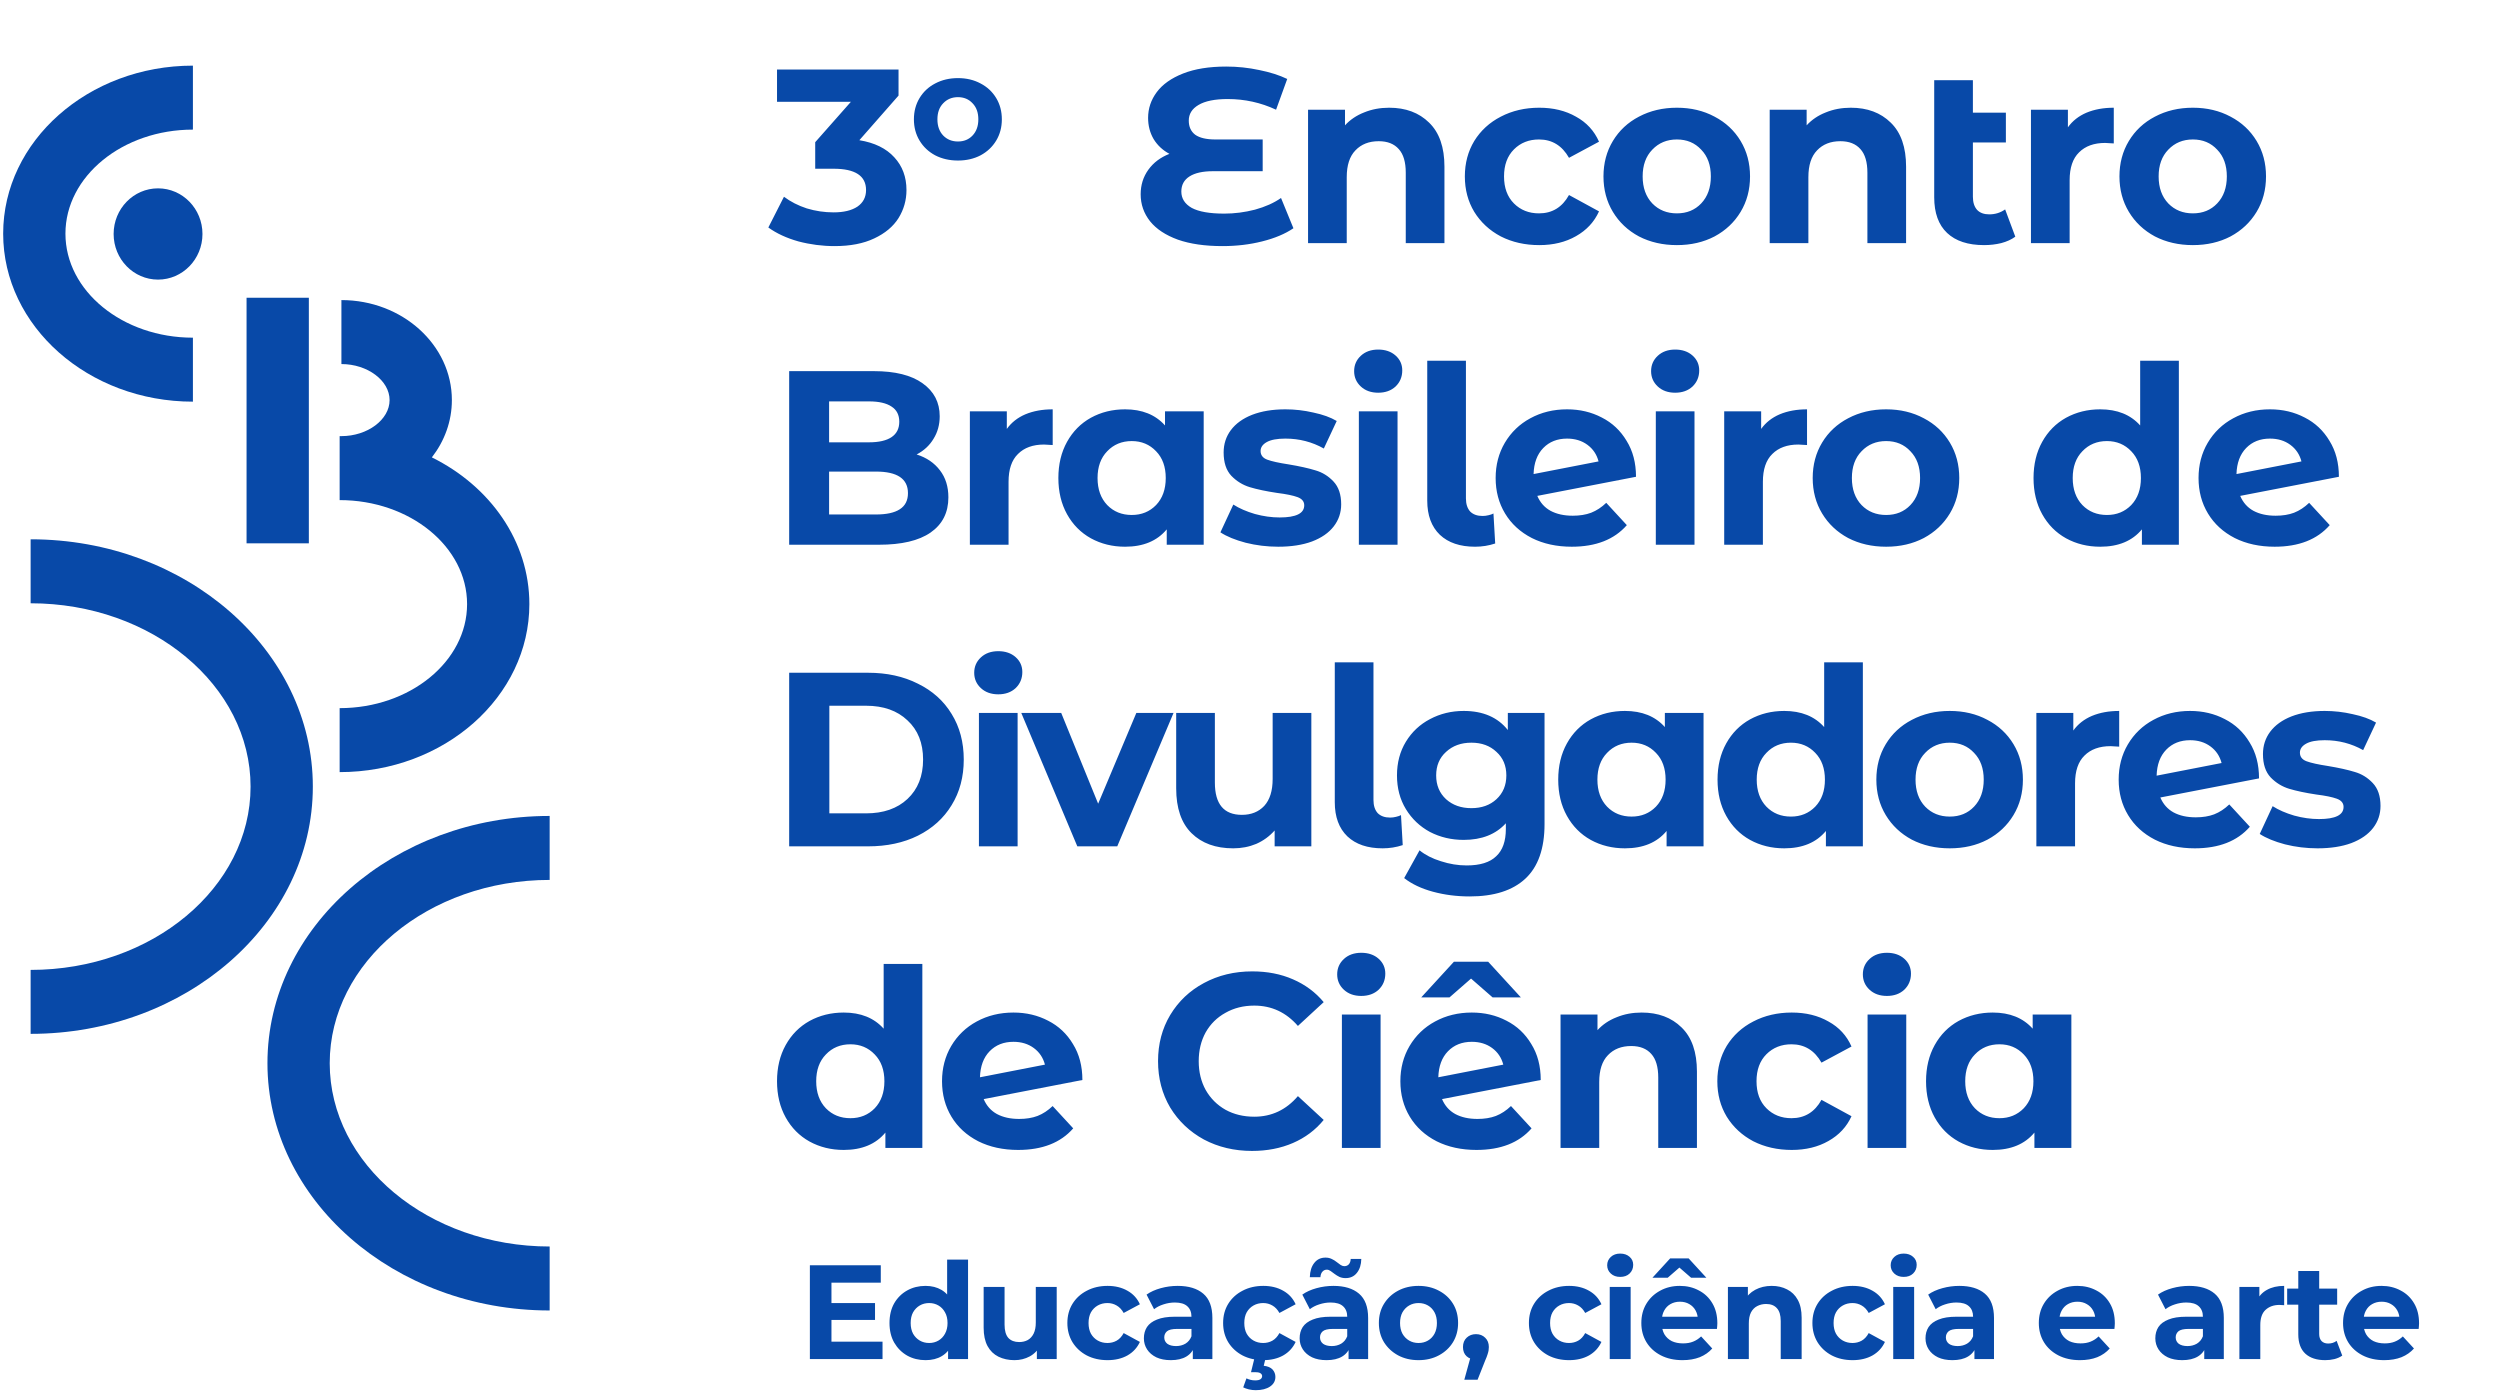 <svg xmlns="http://www.w3.org/2000/svg" width="746" height="416" viewBox="0 0 746 416" fill="none"><path d="M164.018 391.045C117.585 391.045 79.807 357.944 79.807 317.261C79.807 276.578 117.585 243.478 164.018 243.478V262.569C127.829 262.569 98.388 287.105 98.388 317.266C98.388 347.426 127.829 371.958 164.018 371.958V391.049V391.045Z" fill="#0849A8"></path><path d="M9.139 308.512V289.421C45.328 289.421 74.769 264.885 74.769 234.724C74.769 204.564 45.328 180.019 9.139 180.019V160.927C55.572 160.927 93.35 194.032 93.35 234.72C93.35 275.407 55.572 308.503 9.139 308.503V308.512Z" fill="#0849A8"></path><path d="M57.565 119.855C26.345 119.855 0.945 97.362 0.945 69.72C0.945 42.078 26.345 19.586 57.565 19.586V38.677C36.593 38.677 19.526 52.605 19.526 69.72C19.526 86.835 36.589 100.764 57.565 100.764V119.855Z" fill="#0849A8"></path><path d="M47.161 83.434C54.481 83.434 60.415 77.338 60.415 69.819C60.415 62.3 54.481 56.204 47.161 56.204C39.841 56.204 33.907 62.3 33.907 69.819C33.907 77.338 39.841 83.434 47.161 83.434Z" fill="#0849A8"></path><path d="M128.871 136.476C132.627 131.632 134.839 125.739 134.839 119.384C134.839 102.932 120.054 89.546 101.878 89.546V108.637C109.67 108.637 116.254 113.558 116.254 119.388C116.254 125.219 109.67 130.14 101.878 130.14V130.153C101.699 130.153 101.529 130.14 101.35 130.14V149.231C122.318 149.231 139.377 163.155 139.377 180.265C139.377 197.376 122.318 211.309 101.35 211.309V230.4C132.566 230.4 157.962 207.912 157.962 180.265C157.962 161.465 146.209 145.063 128.871 136.485V136.476Z" fill="#0849A8"></path><path d="M92.159 88.847H73.573V162.129H92.159V88.847Z" fill="#0849A8"></path><path d="M256.431 41.839C260.969 42.579 264.447 44.281 266.865 46.945C269.282 49.56 270.491 52.816 270.491 56.713C270.491 59.723 269.701 62.51 268.123 65.075C266.544 67.591 264.127 69.614 260.871 71.143C257.664 72.673 253.717 73.437 249.031 73.437C245.38 73.437 241.779 72.969 238.227 72.031C234.724 71.045 231.739 69.663 229.273 67.887L233.935 58.711C235.908 60.191 238.177 61.351 240.743 62.189C243.357 62.979 246.021 63.373 248.735 63.373C251.744 63.373 254.112 62.806 255.839 61.671C257.565 60.487 258.429 58.835 258.429 56.713C258.429 52.471 255.197 50.349 248.735 50.349H243.259V42.431L253.915 30.369H231.863V20.749H268.123V28.519L256.431 41.839ZM285.853 47.904C283.337 47.904 281.072 47.386 279.06 46.35C277.076 45.285 275.522 43.82 274.398 41.955C273.273 40.09 272.71 37.974 272.71 35.606C272.71 33.238 273.273 31.121 274.398 29.256C275.522 27.392 277.076 25.941 279.06 24.905C281.072 23.84 283.337 23.307 285.853 23.307C288.369 23.307 290.618 23.84 292.602 24.905C294.585 25.941 296.139 27.392 297.264 29.256C298.388 31.121 298.951 33.238 298.951 35.606C298.951 37.974 298.388 40.09 297.264 41.955C296.139 43.82 294.585 45.285 292.602 46.35C290.618 47.386 288.369 47.904 285.853 47.904ZM285.853 42.221C287.629 42.221 289.079 41.629 290.204 40.445C291.358 39.232 291.936 37.618 291.936 35.606C291.936 33.593 291.358 31.994 290.204 30.811C289.079 29.597 287.629 28.99 285.853 28.99C284.077 28.99 282.612 29.597 281.457 30.811C280.303 31.994 279.726 33.593 279.726 35.606C279.726 37.618 280.303 39.232 281.457 40.445C282.612 41.629 284.077 42.221 285.853 42.221ZM385.958 68.109C383.491 69.787 380.383 71.094 376.634 72.031C372.934 72.969 368.987 73.437 364.794 73.437C359.565 73.437 355.125 72.796 351.474 71.513C347.823 70.181 345.061 68.356 343.186 66.037C341.311 63.669 340.374 60.981 340.374 57.971C340.374 55.209 341.139 52.767 342.668 50.645C344.197 48.524 346.294 46.945 348.958 45.909C346.935 44.824 345.357 43.344 344.222 41.469C343.137 39.595 342.594 37.498 342.594 35.179C342.594 32.367 343.457 29.802 345.184 27.483C346.911 25.165 349.525 23.315 353.028 21.933C356.531 20.552 360.823 19.861 365.904 19.861C369.259 19.861 372.539 20.207 375.746 20.897C378.953 21.539 381.74 22.427 384.108 23.561L380.778 32.737C376.239 30.616 371.429 29.555 366.348 29.555C362.5 29.555 359.589 30.147 357.616 31.331C355.692 32.466 354.73 34.02 354.73 35.993C354.73 37.819 355.371 39.225 356.654 40.211C357.986 41.149 359.984 41.617 362.648 41.617H376.782V51.089H361.908C358.899 51.089 356.58 51.607 354.952 52.643C353.324 53.679 352.51 55.184 352.51 57.157C352.51 59.229 353.546 60.857 355.618 62.041C357.739 63.176 360.971 63.743 365.312 63.743C368.371 63.743 371.429 63.349 374.488 62.559C377.547 61.721 380.137 60.561 382.258 59.081L385.958 68.109ZM414.521 32.145C419.455 32.145 423.426 33.625 426.435 36.585C429.494 39.545 431.023 43.936 431.023 49.757V72.549H419.479V51.533C419.479 48.376 418.789 46.033 417.407 44.503C416.026 42.925 414.028 42.135 411.413 42.135C408.503 42.135 406.184 43.048 404.457 44.873C402.731 46.649 401.867 49.313 401.867 52.865V72.549H390.323V32.737H401.349V37.399C402.879 35.722 404.778 34.439 407.047 33.551C409.317 32.614 411.808 32.145 414.521 32.145ZM459.311 73.141C455.068 73.141 451.245 72.278 447.841 70.551C444.486 68.775 441.847 66.333 439.923 63.225C438.048 60.117 437.111 56.59 437.111 52.643C437.111 48.697 438.048 45.169 439.923 42.061C441.847 38.953 444.486 36.536 447.841 34.809C451.245 33.033 455.068 32.145 459.311 32.145C463.504 32.145 467.155 33.033 470.263 34.809C473.42 36.536 475.714 39.027 477.145 42.283L468.191 47.093C466.119 43.443 463.134 41.617 459.237 41.617C456.228 41.617 453.736 42.604 451.763 44.577C449.79 46.551 448.803 49.239 448.803 52.643C448.803 56.047 449.79 58.736 451.763 60.709C453.736 62.683 456.228 63.669 459.237 63.669C463.184 63.669 466.168 61.844 468.191 58.193L477.145 63.077C475.714 66.235 473.42 68.701 470.263 70.477C467.155 72.253 463.504 73.141 459.311 73.141ZM500.38 73.141C496.186 73.141 492.412 72.278 489.058 70.551C485.752 68.775 483.162 66.333 481.288 63.225C479.413 60.117 478.476 56.59 478.476 52.643C478.476 48.697 479.413 45.169 481.288 42.061C483.162 38.953 485.752 36.536 489.058 34.809C492.412 33.033 496.186 32.145 500.38 32.145C504.573 32.145 508.322 33.033 511.628 34.809C514.933 36.536 517.523 38.953 519.398 42.061C521.272 45.169 522.21 48.697 522.21 52.643C522.21 56.59 521.272 60.117 519.398 63.225C517.523 66.333 514.933 68.775 511.628 70.551C508.322 72.278 504.573 73.141 500.38 73.141ZM500.38 63.669C503.34 63.669 505.757 62.683 507.632 60.709C509.556 58.687 510.518 55.998 510.518 52.643C510.518 49.289 509.556 46.625 507.632 44.651C505.757 42.629 503.34 41.617 500.38 41.617C497.42 41.617 494.978 42.629 493.054 44.651C491.13 46.625 490.168 49.289 490.168 52.643C490.168 55.998 491.13 58.687 493.054 60.709C494.978 62.683 497.42 63.669 500.38 63.669ZM552.274 32.145C557.207 32.145 561.179 33.625 564.188 36.585C567.247 39.545 568.776 43.936 568.776 49.757V72.549H557.232V51.533C557.232 48.376 556.541 46.033 555.16 44.503C553.779 42.925 551.781 42.135 549.166 42.135C546.255 42.135 543.937 43.048 542.21 44.873C540.483 46.649 539.62 49.313 539.62 52.865V72.549H528.076V32.737H539.102V37.399C540.631 35.722 542.531 34.439 544.8 33.551C547.069 32.614 549.561 32.145 552.274 32.145ZM601.366 70.625C600.231 71.464 598.825 72.105 597.148 72.549C595.52 72.944 593.818 73.141 592.042 73.141C587.257 73.141 583.581 71.933 581.016 69.515C578.451 67.098 577.168 63.546 577.168 58.859V23.931H588.712V33.625H598.554V42.505H588.712V58.711C588.712 60.389 589.131 61.696 589.97 62.633C590.809 63.521 592.017 63.965 593.596 63.965C595.372 63.965 596.951 63.472 598.332 62.485L601.366 70.625ZM617.062 37.991C618.443 36.067 620.293 34.612 622.612 33.625C624.98 32.639 627.693 32.145 630.752 32.145V42.801C629.469 42.703 628.606 42.653 628.162 42.653C624.857 42.653 622.267 43.591 620.392 45.465C618.517 47.291 617.58 50.053 617.58 53.753V72.549H606.036V32.737H617.062V37.991ZM654.349 73.141C650.156 73.141 646.382 72.278 643.027 70.551C639.722 68.775 637.132 66.333 635.257 63.225C633.382 60.117 632.445 56.59 632.445 52.643C632.445 48.697 633.382 45.169 635.257 42.061C637.132 38.953 639.722 36.536 643.027 34.809C646.382 33.033 650.156 32.145 654.349 32.145C658.542 32.145 662.292 33.033 665.597 34.809C668.902 36.536 671.492 38.953 673.367 42.061C675.242 45.169 676.179 48.697 676.179 52.643C676.179 56.59 675.242 60.117 673.367 63.225C671.492 66.333 668.902 68.775 665.597 70.551C662.292 72.278 658.542 73.141 654.349 73.141ZM654.349 63.669C657.309 63.669 659.726 62.683 661.601 60.709C663.525 58.687 664.487 55.998 664.487 52.643C664.487 49.289 663.525 46.625 661.601 44.651C659.726 42.629 657.309 41.617 654.349 41.617C651.389 41.617 648.947 42.629 647.023 44.651C645.099 46.625 644.137 49.289 644.137 52.643C644.137 55.998 645.099 58.687 647.023 60.709C648.947 62.683 651.389 63.669 654.349 63.669ZM273.525 135.613C276.485 136.551 278.803 138.129 280.481 140.349C282.158 142.52 282.997 145.209 282.997 148.415C282.997 152.954 281.221 156.457 277.669 158.923C274.166 161.341 269.035 162.549 262.277 162.549H235.489V110.749H260.797C267.111 110.749 271.946 111.958 275.301 114.375C278.705 116.793 280.407 120.073 280.407 124.217C280.407 126.733 279.79 128.978 278.557 130.951C277.373 132.925 275.695 134.479 273.525 135.613ZM247.403 119.777V131.987H259.317C262.277 131.987 264.521 131.469 266.051 130.433C267.58 129.397 268.345 127.868 268.345 125.845C268.345 123.823 267.58 122.318 266.051 121.331C264.521 120.295 262.277 119.777 259.317 119.777H247.403ZM261.389 153.521C264.546 153.521 266.914 153.003 268.493 151.967C270.121 150.931 270.935 149.328 270.935 147.157C270.935 142.865 267.753 140.719 261.389 140.719H247.403V153.521H261.389ZM300.435 127.991C301.816 126.067 303.666 124.612 305.985 123.625C308.353 122.639 311.066 122.145 314.125 122.145V132.801C312.842 132.703 311.979 132.653 311.535 132.653C308.229 132.653 305.639 133.591 303.765 135.465C301.89 137.291 300.953 140.053 300.953 143.753V162.549H289.409V122.737H300.435V127.991ZM359.181 122.737V162.549H348.155V157.961C345.294 161.415 341.15 163.141 335.723 163.141C331.974 163.141 328.57 162.303 325.511 160.625C322.502 158.948 320.134 156.555 318.407 153.447C316.681 150.339 315.817 146.738 315.817 142.643C315.817 138.549 316.681 134.947 318.407 131.839C320.134 128.731 322.502 126.339 325.511 124.661C328.57 122.984 331.974 122.145 335.723 122.145C340.805 122.145 344.776 123.749 347.637 126.955V122.737H359.181ZM337.721 153.669C340.632 153.669 343.049 152.683 344.973 150.709C346.897 148.687 347.859 145.998 347.859 142.643C347.859 139.289 346.897 136.625 344.973 134.651C343.049 132.629 340.632 131.617 337.721 131.617C334.761 131.617 332.319 132.629 330.395 134.651C328.471 136.625 327.509 139.289 327.509 142.643C327.509 145.998 328.471 148.687 330.395 150.709C332.319 152.683 334.761 153.669 337.721 153.669ZM381.413 163.141C378.108 163.141 374.877 162.747 371.719 161.957C368.562 161.119 366.046 160.083 364.171 158.849L368.019 150.561C369.795 151.696 371.941 152.633 374.457 153.373C376.973 154.064 379.44 154.409 381.857 154.409C386.741 154.409 389.183 153.201 389.183 150.783C389.183 149.649 388.517 148.835 387.185 148.341C385.853 147.848 383.806 147.429 381.043 147.083C377.787 146.59 375.099 146.023 372.977 145.381C370.856 144.74 369.006 143.605 367.427 141.977C365.898 140.349 365.133 138.031 365.133 135.021C365.133 132.505 365.849 130.285 367.279 128.361C368.759 126.388 370.881 124.859 373.643 123.773C376.455 122.688 379.761 122.145 383.559 122.145C386.371 122.145 389.159 122.466 391.921 123.107C394.733 123.699 397.052 124.538 398.877 125.623L395.029 133.837C391.527 131.864 387.703 130.877 383.559 130.877C381.093 130.877 379.243 131.223 378.009 131.913C376.776 132.604 376.159 133.492 376.159 134.577C376.159 135.811 376.825 136.674 378.157 137.167C379.489 137.661 381.611 138.129 384.521 138.573C387.777 139.116 390.441 139.708 392.513 140.349C394.585 140.941 396.386 142.051 397.915 143.679C399.445 145.307 400.209 147.577 400.209 150.487C400.209 152.954 399.469 155.149 397.989 157.073C396.509 158.997 394.339 160.502 391.477 161.587C388.665 162.623 385.311 163.141 381.413 163.141ZM405.482 122.737H417.026V162.549H405.482V122.737ZM411.254 117.187C409.132 117.187 407.406 116.571 406.074 115.337C404.742 114.104 404.076 112.575 404.076 110.749C404.076 108.924 404.742 107.395 406.074 106.161C407.406 104.928 409.132 104.311 411.254 104.311C413.375 104.311 415.102 104.903 416.434 106.087C417.766 107.271 418.432 108.751 418.432 110.527C418.432 112.451 417.766 114.055 416.434 115.337C415.102 116.571 413.375 117.187 411.254 117.187ZM440.172 163.141C435.682 163.141 432.18 161.957 429.664 159.589C427.148 157.172 425.89 153.768 425.89 149.377V107.641H437.434V148.711C437.434 150.389 437.853 151.696 438.692 152.633C439.58 153.521 440.813 153.965 442.392 153.965C442.984 153.965 443.576 153.891 444.168 153.743C444.809 153.595 445.302 153.423 445.648 153.225L446.166 162.179C444.242 162.821 442.244 163.141 440.172 163.141ZM469.314 153.891C471.386 153.891 473.212 153.595 474.79 153.003C476.418 152.362 477.923 151.375 479.304 150.043L485.446 156.703C481.697 160.995 476.221 163.141 469.018 163.141C464.529 163.141 460.558 162.278 457.104 160.551C453.651 158.775 450.987 156.333 449.112 153.225C447.238 150.117 446.3 146.59 446.3 142.643C446.3 138.746 447.213 135.243 449.038 132.135C450.913 128.978 453.454 126.536 456.66 124.809C459.916 123.033 463.567 122.145 467.612 122.145C471.411 122.145 474.864 122.959 477.972 124.587C481.08 126.166 483.547 128.485 485.372 131.543C487.247 134.553 488.184 138.129 488.184 142.273L458.732 147.971C459.571 149.945 460.878 151.425 462.654 152.411C464.48 153.398 466.7 153.891 469.314 153.891ZM467.612 130.877C464.702 130.877 462.334 131.815 460.508 133.689C458.683 135.564 457.721 138.154 457.622 141.459L477.01 137.685C476.468 135.613 475.358 133.961 473.68 132.727C472.003 131.494 469.98 130.877 467.612 130.877ZM494.094 122.737H505.638V162.549H494.094V122.737ZM499.866 117.187C497.744 117.187 496.018 116.571 494.686 115.337C493.354 114.104 492.688 112.575 492.688 110.749C492.688 108.924 493.354 107.395 494.686 106.161C496.018 104.928 497.744 104.311 499.866 104.311C501.987 104.311 503.714 104.903 505.046 106.087C506.378 107.271 507.044 108.751 507.044 110.527C507.044 112.451 506.378 114.055 505.046 115.337C503.714 116.571 501.987 117.187 499.866 117.187ZM525.528 127.991C526.909 126.067 528.759 124.612 531.078 123.625C533.446 122.639 536.159 122.145 539.218 122.145V132.801C537.935 132.703 537.072 132.653 536.628 132.653C533.322 132.653 530.732 133.591 528.858 135.465C526.983 137.291 526.046 140.053 526.046 143.753V162.549H514.502V122.737H525.528V127.991ZM562.814 163.141C558.621 163.141 554.847 162.278 551.492 160.551C548.187 158.775 545.597 156.333 543.722 153.225C541.848 150.117 540.91 146.59 540.91 142.643C540.91 138.697 541.848 135.169 543.722 132.061C545.597 128.953 548.187 126.536 551.492 124.809C554.847 123.033 558.621 122.145 562.814 122.145C567.008 122.145 570.757 123.033 574.062 124.809C577.368 126.536 579.958 128.953 581.832 132.061C583.707 135.169 584.644 138.697 584.644 142.643C584.644 146.59 583.707 150.117 581.832 153.225C579.958 156.333 577.368 158.775 574.062 160.551C570.757 162.278 567.008 163.141 562.814 163.141ZM562.814 153.669C565.774 153.669 568.192 152.683 570.066 150.709C571.99 148.687 572.952 145.998 572.952 142.643C572.952 139.289 571.99 136.625 570.066 134.651C568.192 132.629 565.774 131.617 562.814 131.617C559.854 131.617 557.412 132.629 555.488 134.651C553.564 136.625 552.602 139.289 552.602 142.643C552.602 145.998 553.564 148.687 555.488 150.709C557.412 152.683 559.854 153.669 562.814 153.669ZM650.17 107.641V162.549H639.144V157.961C636.282 161.415 632.138 163.141 626.712 163.141C622.962 163.141 619.558 162.303 616.5 160.625C613.49 158.948 611.122 156.555 609.396 153.447C607.669 150.339 606.806 146.738 606.806 142.643C606.806 138.549 607.669 134.947 609.396 131.839C611.122 128.731 613.49 126.339 616.5 124.661C619.558 122.984 622.962 122.145 626.712 122.145C631.793 122.145 635.764 123.749 638.626 126.955V107.641H650.17ZM628.71 153.669C631.62 153.669 634.038 152.683 635.962 150.709C637.886 148.687 638.848 145.998 638.848 142.643C638.848 139.289 637.886 136.625 635.962 134.651C634.038 132.629 631.62 131.617 628.71 131.617C625.75 131.617 623.308 132.629 621.384 134.651C619.46 136.625 618.498 139.289 618.498 142.643C618.498 145.998 619.46 148.687 621.384 150.709C623.308 152.683 625.75 153.669 628.71 153.669ZM679.058 153.891C681.13 153.891 682.955 153.595 684.534 153.003C686.162 152.362 687.667 151.375 689.048 150.043L695.19 156.703C691.441 160.995 685.965 163.141 678.762 163.141C674.273 163.141 670.301 162.278 666.848 160.551C663.395 158.775 660.731 156.333 658.856 153.225C656.981 150.117 656.044 146.59 656.044 142.643C656.044 138.746 656.957 135.243 658.782 132.135C660.657 128.978 663.197 126.536 666.404 124.809C669.66 123.033 673.311 122.145 677.356 122.145C681.155 122.145 684.608 122.959 687.716 124.587C690.824 126.166 693.291 128.485 695.116 131.543C696.991 134.553 697.928 138.129 697.928 142.273L668.476 147.971C669.315 149.945 670.622 151.425 672.398 152.411C674.223 153.398 676.443 153.891 679.058 153.891ZM677.356 130.877C674.445 130.877 672.077 131.815 670.252 133.689C668.427 135.564 667.465 138.154 667.366 141.459L686.754 137.685C686.211 135.613 685.101 133.961 683.424 132.727C681.747 131.494 679.724 130.877 677.356 130.877ZM235.489 200.749H259.021C264.645 200.749 269.603 201.835 273.895 204.005C278.236 206.127 281.591 209.136 283.959 213.033C286.376 216.931 287.585 221.469 287.585 226.649C287.585 231.829 286.376 236.368 283.959 240.265C281.591 244.163 278.236 247.197 273.895 249.367C269.603 251.489 264.645 252.549 259.021 252.549H235.489V200.749ZM258.429 242.707C263.609 242.707 267.728 241.277 270.787 238.415C273.895 235.505 275.449 231.583 275.449 226.649C275.449 221.716 273.895 217.819 270.787 214.957C267.728 212.047 263.609 210.591 258.429 210.591H247.477V242.707H258.429ZM292.111 212.737H303.655V252.549H292.111V212.737ZM297.883 207.187C295.762 207.187 294.035 206.571 292.703 205.337C291.371 204.104 290.705 202.575 290.705 200.749C290.705 198.924 291.371 197.395 292.703 196.161C294.035 194.928 295.762 194.311 297.883 194.311C300.005 194.311 301.731 194.903 303.063 196.087C304.395 197.271 305.061 198.751 305.061 200.527C305.061 202.451 304.395 204.055 303.063 205.337C301.731 206.571 300.005 207.187 297.883 207.187ZM350.185 212.737L333.387 252.549H321.473L304.749 212.737H316.663L327.689 239.821L339.085 212.737H350.185ZM391.304 212.737V252.549H380.352V247.813C378.822 249.54 376.997 250.872 374.876 251.809C372.754 252.697 370.46 253.141 367.994 253.141C362.764 253.141 358.62 251.637 355.562 248.627C352.503 245.618 350.974 241.153 350.974 235.233V212.737H362.518V233.531C362.518 239.945 365.206 243.151 370.584 243.151C373.346 243.151 375.566 242.263 377.244 240.487C378.921 238.662 379.76 235.973 379.76 232.421V212.737H391.304ZM412.581 253.141C408.091 253.141 404.589 251.957 402.073 249.589C399.557 247.172 398.299 243.768 398.299 239.377V197.641H409.843V238.711C409.843 240.389 410.262 241.696 411.101 242.633C411.989 243.521 413.222 243.965 414.801 243.965C415.393 243.965 415.985 243.891 416.577 243.743C417.218 243.595 417.711 243.423 418.057 243.225L418.575 252.179C416.651 252.821 414.653 253.141 412.581 253.141ZM460.889 212.737V245.889C460.889 253.191 458.99 258.617 455.191 262.169C451.393 265.721 445.843 267.497 438.541 267.497C434.693 267.497 431.043 267.029 427.589 266.091C424.136 265.154 421.275 263.797 419.005 262.021L423.593 253.733C425.271 255.115 427.392 256.2 429.957 256.989C432.523 257.828 435.088 258.247 437.653 258.247C441.649 258.247 444.585 257.335 446.459 255.509C448.383 253.733 449.345 251.02 449.345 247.369V245.667C446.336 248.973 442.143 250.625 436.765 250.625C433.115 250.625 429.76 249.836 426.701 248.257C423.692 246.629 421.299 244.36 419.523 241.449C417.747 238.539 416.859 235.184 416.859 231.385C416.859 227.587 417.747 224.232 419.523 221.321C421.299 218.411 423.692 216.166 426.701 214.587C429.76 212.959 433.115 212.145 436.765 212.145C442.537 212.145 446.928 214.045 449.937 217.843V212.737H460.889ZM439.059 241.153C442.118 241.153 444.609 240.265 446.533 238.489C448.507 236.664 449.493 234.296 449.493 231.385C449.493 228.475 448.507 226.131 446.533 224.355C444.609 222.53 442.118 221.617 439.059 221.617C436.001 221.617 433.485 222.53 431.511 224.355C429.538 226.131 428.551 228.475 428.551 231.385C428.551 234.296 429.538 236.664 431.511 238.489C433.485 240.265 436.001 241.153 439.059 241.153ZM508.338 212.737V252.549H497.312V247.961C494.45 251.415 490.306 253.141 484.88 253.141C481.13 253.141 477.726 252.303 474.668 250.625C471.658 248.948 469.29 246.555 467.564 243.447C465.837 240.339 464.974 236.738 464.974 232.643C464.974 228.549 465.837 224.947 467.564 221.839C469.29 218.731 471.658 216.339 474.668 214.661C477.726 212.984 481.13 212.145 484.88 212.145C489.961 212.145 493.932 213.749 496.794 216.955V212.737H508.338ZM486.878 243.669C489.788 243.669 492.206 242.683 494.13 240.709C496.054 238.687 497.016 235.998 497.016 232.643C497.016 229.289 496.054 226.625 494.13 224.651C492.206 222.629 489.788 221.617 486.878 221.617C483.918 221.617 481.476 222.629 479.552 224.651C477.628 226.625 476.666 229.289 476.666 232.643C476.666 235.998 477.628 238.687 479.552 240.709C481.476 242.683 483.918 243.669 486.878 243.669ZM555.877 197.641V252.549H544.851V247.961C541.99 251.415 537.846 253.141 532.419 253.141C528.67 253.141 525.266 252.303 522.207 250.625C519.198 248.948 516.83 246.555 515.103 243.447C513.377 240.339 512.513 236.738 512.513 232.643C512.513 228.549 513.377 224.947 515.103 221.839C516.83 218.731 519.198 216.339 522.207 214.661C525.266 212.984 528.67 212.145 532.419 212.145C537.501 212.145 541.472 213.749 544.333 216.955V197.641H555.877ZM534.417 243.669C537.328 243.669 539.745 242.683 541.669 240.709C543.593 238.687 544.555 235.998 544.555 232.643C544.555 229.289 543.593 226.625 541.669 224.651C539.745 222.629 537.328 221.617 534.417 221.617C531.457 221.617 529.015 222.629 527.091 224.651C525.167 226.625 524.205 229.289 524.205 232.643C524.205 235.998 525.167 238.687 527.091 240.709C529.015 242.683 531.457 243.669 534.417 243.669ZM581.806 253.141C577.612 253.141 573.838 252.278 570.484 250.551C567.178 248.775 564.588 246.333 562.714 243.225C560.839 240.117 559.902 236.59 559.902 232.643C559.902 228.697 560.839 225.169 562.714 222.061C564.588 218.953 567.178 216.536 570.484 214.809C573.838 213.033 577.612 212.145 581.806 212.145C585.999 212.145 589.748 213.033 593.054 214.809C596.359 216.536 598.949 218.953 600.824 222.061C602.698 225.169 603.636 228.697 603.636 232.643C603.636 236.59 602.698 240.117 600.824 243.225C598.949 246.333 596.359 248.775 593.054 250.551C589.748 252.278 585.999 253.141 581.806 253.141ZM581.806 243.669C584.766 243.669 587.183 242.683 589.058 240.709C590.982 238.687 591.944 235.998 591.944 232.643C591.944 229.289 590.982 226.625 589.058 224.651C587.183 222.629 584.766 221.617 581.806 221.617C578.846 221.617 576.404 222.629 574.48 224.651C572.556 226.625 571.594 229.289 571.594 232.643C571.594 235.998 572.556 238.687 574.48 240.709C576.404 242.683 578.846 243.669 581.806 243.669ZM618.678 217.991C620.059 216.067 621.909 214.612 624.228 213.625C626.596 212.639 629.309 212.145 632.368 212.145V222.801C631.085 222.703 630.222 222.653 629.778 222.653C626.473 222.653 623.883 223.591 622.008 225.465C620.133 227.291 619.196 230.053 619.196 233.753V252.549H607.652V212.737H618.678V217.991ZM655.225 243.891C657.297 243.891 659.122 243.595 660.701 243.003C662.329 242.362 663.833 241.375 665.215 240.043L671.357 246.703C667.607 250.995 662.131 253.141 654.929 253.141C650.439 253.141 646.468 252.278 643.015 250.551C639.561 248.775 636.897 246.333 635.023 243.225C633.148 240.117 632.211 236.59 632.211 232.643C632.211 228.746 633.123 225.243 634.949 222.135C636.823 218.978 639.364 216.536 642.571 214.809C645.827 213.033 649.477 212.145 653.523 212.145C657.321 212.145 660.775 212.959 663.883 214.587C666.991 216.166 669.457 218.485 671.283 221.543C673.157 224.553 674.095 228.129 674.095 232.273L644.643 237.971C645.481 239.945 646.789 241.425 648.565 242.411C650.39 243.398 652.61 243.891 655.225 243.891ZM653.523 220.877C650.612 220.877 648.244 221.815 646.419 223.689C644.593 225.564 643.631 228.154 643.533 231.459L662.921 227.685C662.378 225.613 661.268 223.961 659.591 222.727C657.913 221.494 655.891 220.877 653.523 220.877ZM691.548 253.141C688.243 253.141 685.012 252.747 681.854 251.957C678.697 251.119 676.181 250.083 674.306 248.849L678.154 240.561C679.93 241.696 682.076 242.633 684.592 243.373C687.108 244.064 689.575 244.409 691.992 244.409C696.876 244.409 699.318 243.201 699.318 240.783C699.318 239.649 698.652 238.835 697.32 238.341C695.988 237.848 693.941 237.429 691.178 237.083C687.922 236.59 685.234 236.023 683.112 235.381C680.991 234.74 679.141 233.605 677.562 231.977C676.033 230.349 675.268 228.031 675.268 225.021C675.268 222.505 675.984 220.285 677.414 218.361C678.894 216.388 681.016 214.859 683.778 213.773C686.59 212.688 689.896 212.145 693.694 212.145C696.506 212.145 699.294 212.466 702.056 213.107C704.868 213.699 707.187 214.538 709.012 215.623L705.164 223.837C701.662 221.864 697.838 220.877 693.694 220.877C691.228 220.877 689.378 221.223 688.144 221.913C686.911 222.604 686.294 223.492 686.294 224.577C686.294 225.811 686.96 226.674 688.292 227.167C689.624 227.661 691.746 228.129 694.656 228.573C697.912 229.116 700.576 229.708 702.648 230.349C704.72 230.941 706.521 232.051 708.05 233.679C709.58 235.307 710.344 237.577 710.344 240.487C710.344 242.954 709.604 245.149 708.124 247.073C706.644 248.997 704.474 250.502 701.612 251.587C698.8 252.623 695.446 253.141 691.548 253.141ZM275.227 287.641V342.549H264.201V337.961C261.339 341.415 257.195 343.141 251.769 343.141C248.019 343.141 244.615 342.303 241.557 340.625C238.547 338.948 236.179 336.555 234.453 333.447C232.726 330.339 231.863 326.738 231.863 322.643C231.863 318.549 232.726 314.947 234.453 311.839C236.179 308.731 238.547 306.339 241.557 304.661C244.615 302.984 248.019 302.145 251.769 302.145C256.85 302.145 260.821 303.749 263.683 306.955V287.641H275.227ZM253.767 333.669C256.677 333.669 259.095 332.683 261.019 330.709C262.943 328.687 263.905 325.998 263.905 322.643C263.905 319.289 262.943 316.625 261.019 314.651C259.095 312.629 256.677 311.617 253.767 311.617C250.807 311.617 248.365 312.629 246.441 314.651C244.517 316.625 243.555 319.289 243.555 322.643C243.555 325.998 244.517 328.687 246.441 330.709C248.365 332.683 250.807 333.669 253.767 333.669ZM304.115 333.891C306.187 333.891 308.012 333.595 309.591 333.003C311.219 332.362 312.724 331.375 314.105 330.043L320.247 336.703C316.498 340.995 311.022 343.141 303.819 343.141C299.33 343.141 295.358 342.278 291.905 340.551C288.452 338.775 285.788 336.333 283.913 333.225C282.038 330.117 281.101 326.59 281.101 322.643C281.101 318.746 282.014 315.243 283.839 312.135C285.714 308.978 288.254 306.536 291.461 304.809C294.717 303.033 298.368 302.145 302.413 302.145C306.212 302.145 309.665 302.959 312.773 304.587C315.881 306.166 318.348 308.485 320.173 311.543C322.048 314.553 322.985 318.129 322.985 322.273L293.533 327.971C294.372 329.945 295.679 331.425 297.455 332.411C299.28 333.398 301.5 333.891 304.115 333.891ZM302.413 310.877C299.502 310.877 297.134 311.815 295.309 313.689C293.484 315.564 292.522 318.154 292.423 321.459L311.811 317.685C311.268 315.613 310.158 313.961 308.481 312.727C306.804 311.494 304.781 310.877 302.413 310.877ZM373.606 343.437C368.327 343.437 363.542 342.303 359.25 340.033C355.007 337.715 351.652 334.533 349.186 330.487C346.768 326.393 345.56 321.78 345.56 316.649C345.56 311.519 346.768 306.931 349.186 302.885C351.652 298.791 355.007 295.609 359.25 293.339C363.542 291.021 368.352 289.861 373.68 289.861C378.169 289.861 382.214 290.651 385.816 292.229C389.466 293.808 392.525 296.077 394.992 299.037L387.296 306.141C383.793 302.096 379.452 300.073 374.272 300.073C371.065 300.073 368.204 300.789 365.688 302.219C363.172 303.601 361.198 305.549 359.768 308.065C358.386 310.581 357.696 313.443 357.696 316.649C357.696 319.856 358.386 322.717 359.768 325.233C361.198 327.749 363.172 329.723 365.688 331.153C368.204 332.535 371.065 333.225 374.272 333.225C379.452 333.225 383.793 331.178 387.296 327.083L394.992 334.187C392.525 337.197 389.466 339.491 385.816 341.069C382.165 342.648 378.095 343.437 373.606 343.437ZM400.423 302.737H411.967V342.549H400.423V302.737ZM406.195 297.187C404.074 297.187 402.347 296.571 401.015 295.337C399.683 294.104 399.017 292.575 399.017 290.749C399.017 288.924 399.683 287.395 401.015 286.161C402.347 284.928 404.074 284.311 406.195 284.311C408.316 284.311 410.043 284.903 411.375 286.087C412.707 287.271 413.373 288.751 413.373 290.527C413.373 292.451 412.707 294.055 411.375 295.337C410.043 296.571 408.316 297.187 406.195 297.187ZM440.885 333.891C442.957 333.891 444.782 333.595 446.361 333.003C447.989 332.362 449.494 331.375 450.875 330.043L457.017 336.703C453.268 340.995 447.792 343.141 440.589 343.141C436.1 343.141 432.128 342.278 428.675 340.551C425.222 338.775 422.558 336.333 420.683 333.225C418.808 330.117 417.871 326.59 417.871 322.643C417.871 318.746 418.784 315.243 420.609 312.135C422.484 308.978 425.024 306.536 428.231 304.809C431.487 303.033 435.138 302.145 439.183 302.145C442.982 302.145 446.435 302.959 449.543 304.587C452.651 306.166 455.118 308.485 456.943 311.543C458.818 314.553 459.755 318.129 459.755 322.273L430.303 327.971C431.142 329.945 432.449 331.425 434.225 332.411C436.05 333.398 438.27 333.891 440.885 333.891ZM439.183 310.877C436.272 310.877 433.904 311.815 432.079 313.689C430.254 315.564 429.292 318.154 429.193 321.459L448.581 317.685C448.038 315.613 446.928 313.961 445.251 312.727C443.574 311.494 441.551 310.877 439.183 310.877ZM445.399 297.631L438.961 292.007L432.523 297.631H424.087L433.855 286.975H444.067L453.835 297.631H445.399ZM489.863 302.145C494.796 302.145 498.767 303.625 501.777 306.585C504.835 309.545 506.365 313.936 506.365 319.757V342.549H494.821V321.533C494.821 318.376 494.13 316.033 492.749 314.503C491.367 312.925 489.369 312.135 486.755 312.135C483.844 312.135 481.525 313.048 479.799 314.873C478.072 316.649 477.209 319.313 477.209 322.865V342.549H465.665V302.737H476.691V307.399C478.22 305.722 480.119 304.439 482.389 303.551C484.658 302.614 487.149 302.145 489.863 302.145ZM534.652 343.141C530.41 343.141 526.586 342.278 523.182 340.551C519.828 338.775 517.188 336.333 515.264 333.225C513.39 330.117 512.452 326.59 512.452 322.643C512.452 318.697 513.39 315.169 515.264 312.061C517.188 308.953 519.828 306.536 523.182 304.809C526.586 303.033 530.41 302.145 534.652 302.145C538.846 302.145 542.496 303.033 545.604 304.809C548.762 306.536 551.056 309.027 552.486 312.283L543.532 317.093C541.46 313.443 538.476 311.617 534.578 311.617C531.569 311.617 529.078 312.604 527.104 314.577C525.131 316.551 524.144 319.239 524.144 322.643C524.144 326.047 525.131 328.736 527.104 330.709C529.078 332.683 531.569 333.669 534.578 333.669C538.525 333.669 541.51 331.844 543.532 328.193L552.486 333.077C551.056 336.235 548.762 338.701 545.604 340.477C542.496 342.253 538.846 343.141 534.652 343.141ZM557.283 302.737H568.827V342.549H557.283V302.737ZM563.055 297.187C560.934 297.187 559.207 296.571 557.875 295.337C556.543 294.104 555.877 292.575 555.877 290.749C555.877 288.924 556.543 287.395 557.875 286.161C559.207 284.928 560.934 284.311 563.055 284.311C565.176 284.311 566.903 284.903 568.235 286.087C569.567 287.271 570.233 288.751 570.233 290.527C570.233 292.451 569.567 294.055 568.235 295.337C566.903 296.571 565.176 297.187 563.055 297.187ZM618.095 302.737V342.549H607.069V337.961C604.207 341.415 600.063 343.141 594.637 343.141C590.887 343.141 587.483 342.303 584.425 340.625C581.415 338.948 579.047 336.555 577.321 333.447C575.594 330.339 574.731 326.738 574.731 322.643C574.731 318.549 575.594 314.947 577.321 311.839C579.047 308.731 581.415 306.339 584.425 304.661C587.483 302.984 590.887 302.145 594.637 302.145C599.718 302.145 603.689 303.749 606.551 306.955V302.737H618.095ZM596.635 333.669C599.545 333.669 601.963 332.683 603.887 330.709C605.811 328.687 606.773 325.998 606.773 322.643C606.773 319.289 605.811 316.625 603.887 314.651C601.963 312.629 599.545 311.617 596.635 311.617C593.675 311.617 591.233 312.629 589.309 314.651C587.385 316.625 586.423 319.289 586.423 322.643C586.423 325.998 587.385 328.687 589.309 330.709C591.233 332.683 593.675 333.669 596.635 333.669Z" fill="#0849A8"></path><path d="M247.627 388.829H261.107V393.869H247.627V388.829ZM248.107 400.349H263.347V405.549H241.667V377.549H262.827V382.749H248.107V400.349ZM276.185 405.869C274.159 405.869 272.332 405.416 270.705 404.509C269.079 403.576 267.785 402.283 266.825 400.629C265.892 398.976 265.425 397.029 265.425 394.789C265.425 392.523 265.892 390.563 266.825 388.909C267.785 387.256 269.079 385.976 270.705 385.069C272.332 384.163 274.159 383.709 276.185 383.709C277.999 383.709 279.585 384.109 280.945 384.909C282.305 385.709 283.359 386.923 284.105 388.549C284.852 390.176 285.225 392.256 285.225 394.789C285.225 397.296 284.865 399.376 284.145 401.029C283.425 402.656 282.385 403.869 281.025 404.669C279.692 405.469 278.079 405.869 276.185 405.869ZM277.265 400.749C278.279 400.749 279.199 400.509 280.025 400.029C280.852 399.549 281.505 398.869 281.985 397.989C282.492 397.083 282.745 396.016 282.745 394.789C282.745 393.536 282.492 392.469 281.985 391.589C281.505 390.709 280.852 390.029 280.025 389.549C279.199 389.069 278.279 388.829 277.265 388.829C276.225 388.829 275.292 389.069 274.465 389.549C273.639 390.029 272.972 390.709 272.465 391.589C271.985 392.469 271.745 393.536 271.745 394.789C271.745 396.016 271.985 397.083 272.465 397.989C272.972 398.869 273.639 399.549 274.465 400.029C275.292 400.509 276.225 400.749 277.265 400.749ZM282.905 405.549V401.149L283.025 394.749L282.625 388.389V375.869H288.865V405.549H282.905ZM302.721 405.869C300.934 405.869 299.334 405.523 297.921 404.829C296.534 404.136 295.454 403.083 294.681 401.669C293.907 400.229 293.521 398.403 293.521 396.189V384.029H299.761V395.269C299.761 397.056 300.134 398.376 300.881 399.229C301.654 400.056 302.734 400.469 304.121 400.469C305.081 400.469 305.934 400.269 306.681 399.869C307.427 399.443 308.014 398.803 308.441 397.949C308.867 397.069 309.081 395.976 309.081 394.669V384.029H315.321V405.549H309.401V399.629L310.481 401.349C309.761 402.843 308.694 403.976 307.281 404.749C305.894 405.496 304.374 405.869 302.721 405.869ZM330.502 405.869C328.182 405.869 326.115 405.403 324.302 404.469C322.488 403.509 321.062 402.189 320.022 400.509C319.008 398.829 318.502 396.923 318.502 394.789C318.502 392.629 319.008 390.723 320.022 389.069C321.062 387.389 322.488 386.083 324.302 385.149C326.115 384.189 328.182 383.709 330.502 383.709C332.768 383.709 334.742 384.189 336.422 385.149C338.102 386.083 339.342 387.429 340.142 389.189L335.302 391.789C334.742 390.776 334.035 390.029 333.182 389.549C332.355 389.069 331.448 388.829 330.462 388.829C329.395 388.829 328.435 389.069 327.582 389.549C326.728 390.029 326.048 390.709 325.542 391.589C325.062 392.469 324.822 393.536 324.822 394.789C324.822 396.043 325.062 397.109 325.542 397.989C326.048 398.869 326.728 399.549 327.582 400.029C328.435 400.509 329.395 400.749 330.462 400.749C331.448 400.749 332.355 400.523 333.182 400.069C334.035 399.589 334.742 398.829 335.302 397.789L340.142 400.429C339.342 402.163 338.102 403.509 336.422 404.469C334.742 405.403 332.768 405.869 330.502 405.869ZM355.934 405.549V401.349L355.534 400.429V392.909C355.534 391.576 355.121 390.536 354.294 389.789C353.494 389.043 352.254 388.669 350.574 388.669C349.428 388.669 348.294 388.856 347.174 389.229C346.081 389.576 345.148 390.056 344.374 390.669L342.134 386.309C343.308 385.483 344.721 384.843 346.374 384.389C348.028 383.936 349.708 383.709 351.414 383.709C354.694 383.709 357.241 384.483 359.054 386.029C360.868 387.576 361.774 389.989 361.774 393.269V405.549H355.934ZM349.374 405.869C347.694 405.869 346.254 405.589 345.054 405.029C343.854 404.443 342.934 403.656 342.294 402.669C341.654 401.683 341.334 400.576 341.334 399.349C341.334 398.069 341.641 396.949 342.254 395.989C342.894 395.029 343.894 394.283 345.254 393.749C346.614 393.189 348.388 392.909 350.574 392.909H356.294V396.549H351.254C349.788 396.549 348.774 396.789 348.214 397.269C347.681 397.749 347.414 398.349 347.414 399.069C347.414 399.869 347.721 400.509 348.334 400.989C348.974 401.443 349.841 401.669 350.934 401.669C351.974 401.669 352.908 401.429 353.734 400.949C354.561 400.443 355.161 399.709 355.534 398.749L356.494 401.629C356.041 403.016 355.214 404.069 354.014 404.789C352.814 405.509 351.268 405.869 349.374 405.869ZM376.978 405.869C374.658 405.869 372.592 405.403 370.778 404.469C368.965 403.509 367.538 402.189 366.498 400.509C365.485 398.829 364.978 396.923 364.978 394.789C364.978 392.629 365.485 390.723 366.498 389.069C367.538 387.389 368.965 386.083 370.778 385.149C372.592 384.189 374.658 383.709 376.978 383.709C379.245 383.709 381.218 384.189 382.898 385.149C384.578 386.083 385.818 387.429 386.618 389.189L381.778 391.789C381.218 390.776 380.512 390.029 379.658 389.549C378.832 389.069 377.925 388.829 376.938 388.829C375.872 388.829 374.912 389.069 374.058 389.549C373.205 390.029 372.525 390.709 372.018 391.589C371.538 392.469 371.298 393.536 371.298 394.789C371.298 396.043 371.538 397.109 372.018 397.989C372.525 398.869 373.205 399.549 374.058 400.029C374.912 400.509 375.872 400.749 376.938 400.749C377.925 400.749 378.832 400.523 379.658 400.069C380.512 399.589 381.218 398.829 381.778 397.789L386.618 400.429C385.818 402.163 384.578 403.509 382.898 404.469C381.218 405.403 379.245 405.869 376.978 405.869ZM374.698 414.829C374.005 414.829 373.325 414.749 372.658 414.589C372.018 414.429 371.458 414.229 370.978 413.989L371.938 411.309C372.338 411.496 372.752 411.643 373.178 411.749C373.605 411.856 374.058 411.909 374.538 411.909C375.285 411.909 375.818 411.789 376.138 411.549C376.458 411.309 376.618 411.003 376.618 410.629C376.618 410.283 376.458 410.003 376.138 409.789C375.845 409.576 375.352 409.469 374.658 409.469H373.298L374.338 405.229H377.658L377.098 407.549C378.298 407.683 379.178 408.056 379.738 408.669C380.298 409.309 380.578 410.043 380.578 410.869C380.578 412.069 380.045 413.029 378.978 413.749C377.912 414.469 376.485 414.829 374.698 414.829ZM402.411 405.549V401.349L402.011 400.429V392.909C402.011 391.576 401.598 390.536 400.771 389.789C399.971 389.043 398.731 388.669 397.051 388.669C395.904 388.669 394.771 388.856 393.651 389.229C392.558 389.576 391.624 390.056 390.851 390.669L388.611 386.309C389.784 385.483 391.198 384.843 392.851 384.389C394.504 383.936 396.184 383.709 397.891 383.709C401.171 383.709 403.718 384.483 405.531 386.029C407.344 387.576 408.251 389.989 408.251 393.269V405.549H402.411ZM395.851 405.869C394.171 405.869 392.731 405.589 391.531 405.029C390.331 404.443 389.411 403.656 388.771 402.669C388.131 401.683 387.811 400.576 387.811 399.349C387.811 398.069 388.118 396.949 388.731 395.989C389.371 395.029 390.371 394.283 391.731 393.749C393.091 393.189 394.864 392.909 397.051 392.909H402.771V396.549H397.731C396.264 396.549 395.251 396.789 394.691 397.269C394.158 397.749 393.891 398.349 393.891 399.069C393.891 399.869 394.198 400.509 394.811 400.989C395.451 401.443 396.318 401.669 397.411 401.669C398.451 401.669 399.384 401.429 400.211 400.949C401.038 400.443 401.638 399.709 402.011 398.749L402.971 401.629C402.518 403.016 401.691 404.069 400.491 404.789C399.291 405.509 397.744 405.869 395.851 405.869ZM401.531 381.389C400.838 381.389 400.224 381.269 399.691 381.029C399.158 380.763 398.678 380.469 398.251 380.149C397.824 379.803 397.424 379.509 397.051 379.269C396.678 379.003 396.304 378.869 395.931 378.869C395.398 378.869 394.958 379.069 394.611 379.469C394.264 379.843 394.064 380.389 394.011 381.109H390.851C390.904 379.323 391.344 377.909 392.171 376.869C392.998 375.803 394.118 375.269 395.531 375.269C396.224 375.269 396.838 375.403 397.371 375.669C397.904 375.909 398.384 376.203 398.811 376.549C399.264 376.896 399.678 377.203 400.051 377.469C400.424 377.709 400.784 377.829 401.131 377.829C401.691 377.829 402.144 377.643 402.491 377.269C402.838 376.869 403.024 376.336 403.051 375.669H406.211C406.184 377.376 405.744 378.763 404.891 379.829C404.064 380.869 402.944 381.389 401.531 381.389ZM423.295 405.869C421.001 405.869 418.961 405.389 417.175 404.429C415.415 403.469 414.015 402.163 412.975 400.509C411.961 398.829 411.455 396.923 411.455 394.789C411.455 392.629 411.961 390.723 412.975 389.069C414.015 387.389 415.415 386.083 417.175 385.149C418.961 384.189 421.001 383.709 423.295 383.709C425.561 383.709 427.588 384.189 429.375 385.149C431.161 386.083 432.561 387.376 433.575 389.029C434.588 390.683 435.095 392.603 435.095 394.789C435.095 396.923 434.588 398.829 433.575 400.509C432.561 402.163 431.161 403.469 429.375 404.429C427.588 405.389 425.561 405.869 423.295 405.869ZM423.295 400.749C424.335 400.749 425.268 400.509 426.095 400.029C426.921 399.549 427.575 398.869 428.055 397.989C428.535 397.083 428.775 396.016 428.775 394.789C428.775 393.536 428.535 392.469 428.055 391.589C427.575 390.709 426.921 390.029 426.095 389.549C425.268 389.069 424.335 388.829 423.295 388.829C422.255 388.829 421.321 389.069 420.495 389.549C419.668 390.029 419.001 390.709 418.495 391.589C418.015 392.469 417.775 393.536 417.775 394.789C417.775 396.016 418.015 397.083 418.495 397.989C419.001 398.869 419.668 399.549 420.495 400.029C421.321 400.509 422.255 400.749 423.295 400.749ZM436.951 411.709L439.591 402.109L440.471 405.709C439.325 405.709 438.378 405.376 437.631 404.709C436.911 404.043 436.551 403.123 436.551 401.949C436.551 400.776 436.925 399.843 437.671 399.149C438.418 398.456 439.338 398.109 440.431 398.109C441.551 398.109 442.471 398.469 443.191 399.189C443.911 399.883 444.271 400.803 444.271 401.949C444.271 402.296 444.245 402.643 444.191 402.989C444.138 403.309 444.031 403.709 443.871 404.189C443.738 404.643 443.511 405.229 443.191 405.949L440.911 411.709H436.951ZM468.228 405.869C465.908 405.869 463.842 405.403 462.028 404.469C460.215 403.509 458.788 402.189 457.748 400.509C456.735 398.829 456.228 396.923 456.228 394.789C456.228 392.629 456.735 390.723 457.748 389.069C458.788 387.389 460.215 386.083 462.028 385.149C463.842 384.189 465.908 383.709 468.228 383.709C470.495 383.709 472.468 384.189 474.148 385.149C475.828 386.083 477.068 387.429 477.868 389.189L473.028 391.789C472.468 390.776 471.762 390.029 470.908 389.549C470.082 389.069 469.175 388.829 468.188 388.829C467.122 388.829 466.162 389.069 465.308 389.549C464.455 390.029 463.775 390.709 463.268 391.589C462.788 392.469 462.548 393.536 462.548 394.789C462.548 396.043 462.788 397.109 463.268 397.989C463.775 398.869 464.455 399.549 465.308 400.029C466.162 400.509 467.122 400.749 468.188 400.749C469.175 400.749 470.082 400.523 470.908 400.069C471.762 399.589 472.468 398.829 473.028 397.789L477.868 400.429C477.068 402.163 475.828 403.509 474.148 404.469C472.468 405.403 470.495 405.869 468.228 405.869ZM480.344 405.549V384.029H486.584V405.549H480.344ZM483.464 381.029C482.317 381.029 481.384 380.696 480.664 380.029C479.944 379.363 479.584 378.536 479.584 377.549C479.584 376.563 479.944 375.736 480.664 375.069C481.384 374.403 482.317 374.069 483.464 374.069C484.611 374.069 485.544 374.389 486.264 375.029C486.984 375.643 487.344 376.443 487.344 377.429C487.344 378.469 486.984 379.336 486.264 380.029C485.571 380.696 484.637 381.029 483.464 381.029ZM502.055 405.869C499.602 405.869 497.442 405.389 495.575 404.429C493.735 403.469 492.308 402.163 491.295 400.509C490.282 398.829 489.775 396.923 489.775 394.789C489.775 392.629 490.268 390.723 491.255 389.069C492.268 387.389 493.642 386.083 495.375 385.149C497.108 384.189 499.068 383.709 501.255 383.709C503.362 383.709 505.255 384.163 506.935 385.069C508.642 385.949 509.988 387.229 510.975 388.909C511.962 390.563 512.455 392.549 512.455 394.869C512.455 395.109 512.442 395.389 512.415 395.709C512.388 396.003 512.362 396.283 512.335 396.549H494.855V392.909H509.055L506.655 393.989C506.655 392.869 506.428 391.896 505.975 391.069C505.522 390.243 504.895 389.603 504.095 389.149C503.295 388.669 502.362 388.429 501.295 388.429C500.228 388.429 499.282 388.669 498.455 389.149C497.655 389.603 497.028 390.256 496.575 391.109C496.122 391.936 495.895 392.923 495.895 394.069V395.029C495.895 396.203 496.148 397.243 496.655 398.149C497.188 399.029 497.922 399.709 498.855 400.189C499.815 400.643 500.935 400.869 502.215 400.869C503.362 400.869 504.362 400.696 505.215 400.349C506.095 400.003 506.895 399.483 507.615 398.789L510.935 402.389C509.948 403.509 508.708 404.376 507.215 404.989C505.722 405.576 504.002 405.869 502.055 405.869ZM493.095 381.269L498.375 375.509H503.895L509.175 381.269H504.615L499.095 376.469H503.175L497.655 381.269H493.095ZM528.689 383.709C530.396 383.709 531.916 384.056 533.249 384.749C534.609 385.416 535.676 386.456 536.449 387.869C537.223 389.256 537.609 391.043 537.609 393.229V405.549H531.369V394.189C531.369 392.456 530.983 391.176 530.209 390.349C529.463 389.523 528.396 389.109 527.009 389.109C526.023 389.109 525.129 389.323 524.329 389.749C523.556 390.149 522.943 390.776 522.489 391.629C522.063 392.483 521.849 393.576 521.849 394.909V405.549H515.609V384.029H521.569V389.989L520.449 388.189C521.223 386.749 522.329 385.643 523.769 384.869C525.209 384.096 526.849 383.709 528.689 383.709ZM552.822 405.869C550.502 405.869 548.435 405.403 546.622 404.469C544.809 403.509 543.382 402.189 542.342 400.509C541.329 398.829 540.822 396.923 540.822 394.789C540.822 392.629 541.329 390.723 542.342 389.069C543.382 387.389 544.809 386.083 546.622 385.149C548.435 384.189 550.502 383.709 552.822 383.709C555.089 383.709 557.062 384.189 558.742 385.149C560.422 386.083 561.662 387.429 562.462 389.189L557.622 391.789C557.062 390.776 556.355 390.029 555.502 389.549C554.675 389.069 553.769 388.829 552.782 388.829C551.715 388.829 550.755 389.069 549.902 389.549C549.049 390.029 548.369 390.709 547.862 391.589C547.382 392.469 547.142 393.536 547.142 394.789C547.142 396.043 547.382 397.109 547.862 397.989C548.369 398.869 549.049 399.549 549.902 400.029C550.755 400.509 551.715 400.749 552.782 400.749C553.769 400.749 554.675 400.523 555.502 400.069C556.355 399.589 557.062 398.829 557.622 397.789L562.462 400.429C561.662 402.163 560.422 403.509 558.742 404.469C557.062 405.403 555.089 405.869 552.822 405.869ZM564.938 405.549V384.029H571.178V405.549H564.938ZM568.058 381.029C566.911 381.029 565.978 380.696 565.258 380.029C564.538 379.363 564.178 378.536 564.178 377.549C564.178 376.563 564.538 375.736 565.258 375.069C565.978 374.403 566.911 374.069 568.058 374.069C569.204 374.069 570.138 374.389 570.858 375.029C571.578 375.643 571.938 376.443 571.938 377.429C571.938 378.469 571.578 379.336 570.858 380.029C570.164 380.696 569.231 381.029 568.058 381.029ZM589.169 405.549V401.349L588.769 400.429V392.909C588.769 391.576 588.356 390.536 587.529 389.789C586.729 389.043 585.489 388.669 583.809 388.669C582.662 388.669 581.529 388.856 580.409 389.229C579.316 389.576 578.382 390.056 577.609 390.669L575.369 386.309C576.542 385.483 577.956 384.843 579.609 384.389C581.262 383.936 582.942 383.709 584.649 383.709C587.929 383.709 590.476 384.483 592.289 386.029C594.102 387.576 595.009 389.989 595.009 393.269V405.549H589.169ZM582.609 405.869C580.929 405.869 579.489 405.589 578.289 405.029C577.089 404.443 576.169 403.656 575.529 402.669C574.889 401.683 574.569 400.576 574.569 399.349C574.569 398.069 574.876 396.949 575.489 395.989C576.129 395.029 577.129 394.283 578.489 393.749C579.849 393.189 581.622 392.909 583.809 392.909H589.529V396.549H584.489C583.022 396.549 582.009 396.789 581.449 397.269C580.916 397.749 580.649 398.349 580.649 399.069C580.649 399.869 580.956 400.509 581.569 400.989C582.209 401.443 583.076 401.669 584.169 401.669C585.209 401.669 586.142 401.429 586.969 400.949C587.796 400.443 588.396 399.709 588.769 398.749L589.729 401.629C589.276 403.016 588.449 404.069 587.249 404.789C586.049 405.509 584.502 405.869 582.609 405.869ZM620.664 405.869C618.211 405.869 616.051 405.389 614.184 404.429C612.344 403.469 610.918 402.163 609.904 400.509C608.891 398.829 608.384 396.923 608.384 394.789C608.384 392.629 608.878 390.723 609.864 389.069C610.878 387.389 612.251 386.083 613.984 385.149C615.718 384.189 617.678 383.709 619.864 383.709C621.971 383.709 623.864 384.163 625.544 385.069C627.251 385.949 628.598 387.229 629.584 388.909C630.571 390.563 631.064 392.549 631.064 394.869C631.064 395.109 631.051 395.389 631.024 395.709C630.998 396.003 630.971 396.283 630.944 396.549H613.464V392.909H627.664L625.264 393.989C625.264 392.869 625.038 391.896 624.584 391.069C624.131 390.243 623.504 389.603 622.704 389.149C621.904 388.669 620.971 388.429 619.904 388.429C618.838 388.429 617.891 388.669 617.064 389.149C616.264 389.603 615.638 390.256 615.184 391.109C614.731 391.936 614.504 392.923 614.504 394.069V395.029C614.504 396.203 614.758 397.243 615.264 398.149C615.798 399.029 616.531 399.709 617.464 400.189C618.424 400.643 619.544 400.869 620.824 400.869C621.971 400.869 622.971 400.696 623.824 400.349C624.704 400.003 625.504 399.483 626.224 398.789L629.544 402.389C628.558 403.509 627.318 404.376 625.824 404.989C624.331 405.576 622.611 405.869 620.664 405.869ZM657.747 405.549V401.349L657.347 400.429V392.909C657.347 391.576 656.934 390.536 656.107 389.789C655.307 389.043 654.067 388.669 652.387 388.669C651.24 388.669 650.107 388.856 648.987 389.229C647.894 389.576 646.96 390.056 646.187 390.669L643.947 386.309C645.12 385.483 646.534 384.843 648.187 384.389C649.84 383.936 651.52 383.709 653.227 383.709C656.507 383.709 659.054 384.483 660.867 386.029C662.68 387.576 663.587 389.989 663.587 393.269V405.549H657.747ZM651.187 405.869C649.507 405.869 648.067 405.589 646.867 405.029C645.667 404.443 644.747 403.656 644.107 402.669C643.467 401.683 643.147 400.576 643.147 399.349C643.147 398.069 643.454 396.949 644.067 395.989C644.707 395.029 645.707 394.283 647.067 393.749C648.427 393.189 650.2 392.909 652.387 392.909H658.107V396.549H653.067C651.6 396.549 650.587 396.789 650.027 397.269C649.494 397.749 649.227 398.349 649.227 399.069C649.227 399.869 649.534 400.509 650.147 400.989C650.787 401.443 651.654 401.669 652.747 401.669C653.787 401.669 654.72 401.429 655.547 400.949C656.374 400.443 656.974 399.709 657.347 398.749L658.307 401.629C657.854 403.016 657.027 404.069 655.827 404.789C654.627 405.509 653.08 405.869 651.187 405.869ZM668.234 405.549V384.029H674.194V390.109L673.354 388.349C673.994 386.829 675.021 385.683 676.434 384.909C677.848 384.109 679.568 383.709 681.594 383.709V389.469C681.328 389.443 681.088 389.429 680.874 389.429C680.661 389.403 680.434 389.389 680.194 389.389C678.488 389.389 677.101 389.883 676.034 390.869C674.994 391.829 674.474 393.336 674.474 395.389V405.549H668.234ZM693.847 405.869C691.314 405.869 689.34 405.229 687.927 403.949C686.514 402.643 685.807 400.709 685.807 398.149V379.269H692.047V398.069C692.047 398.976 692.287 399.683 692.767 400.189C693.247 400.669 693.9 400.909 694.727 400.909C695.714 400.909 696.554 400.643 697.247 400.109L698.927 404.509C698.287 404.963 697.514 405.309 696.607 405.549C695.727 405.763 694.807 405.869 693.847 405.869ZM682.487 389.309V384.509H697.407V389.309H682.487ZM711.446 405.869C708.992 405.869 706.832 405.389 704.966 404.429C703.126 403.469 701.699 402.163 700.686 400.509C699.672 398.829 699.166 396.923 699.166 394.789C699.166 392.629 699.659 390.723 700.646 389.069C701.659 387.389 703.032 386.083 704.766 385.149C706.499 384.189 708.459 383.709 710.646 383.709C712.752 383.709 714.646 384.163 716.326 385.069C718.032 385.949 719.379 387.229 720.366 388.909C721.352 390.563 721.846 392.549 721.846 394.869C721.846 395.109 721.832 395.389 721.806 395.709C721.779 396.003 721.752 396.283 721.726 396.549H704.246V392.909H718.446L716.046 393.989C716.046 392.869 715.819 391.896 715.366 391.069C714.912 390.243 714.286 389.603 713.486 389.149C712.686 388.669 711.752 388.429 710.686 388.429C709.619 388.429 708.672 388.669 707.846 389.149C707.046 389.603 706.419 390.256 705.966 391.109C705.512 391.936 705.286 392.923 705.286 394.069V395.029C705.286 396.203 705.539 397.243 706.046 398.149C706.579 399.029 707.312 399.709 708.246 400.189C709.206 400.643 710.326 400.869 711.606 400.869C712.752 400.869 713.752 400.696 714.606 400.349C715.486 400.003 716.286 399.483 717.006 398.789L720.326 402.389C719.339 403.509 718.099 404.376 716.606 404.989C715.112 405.576 713.392 405.869 711.446 405.869Z" fill="#0849A8"></path></svg>